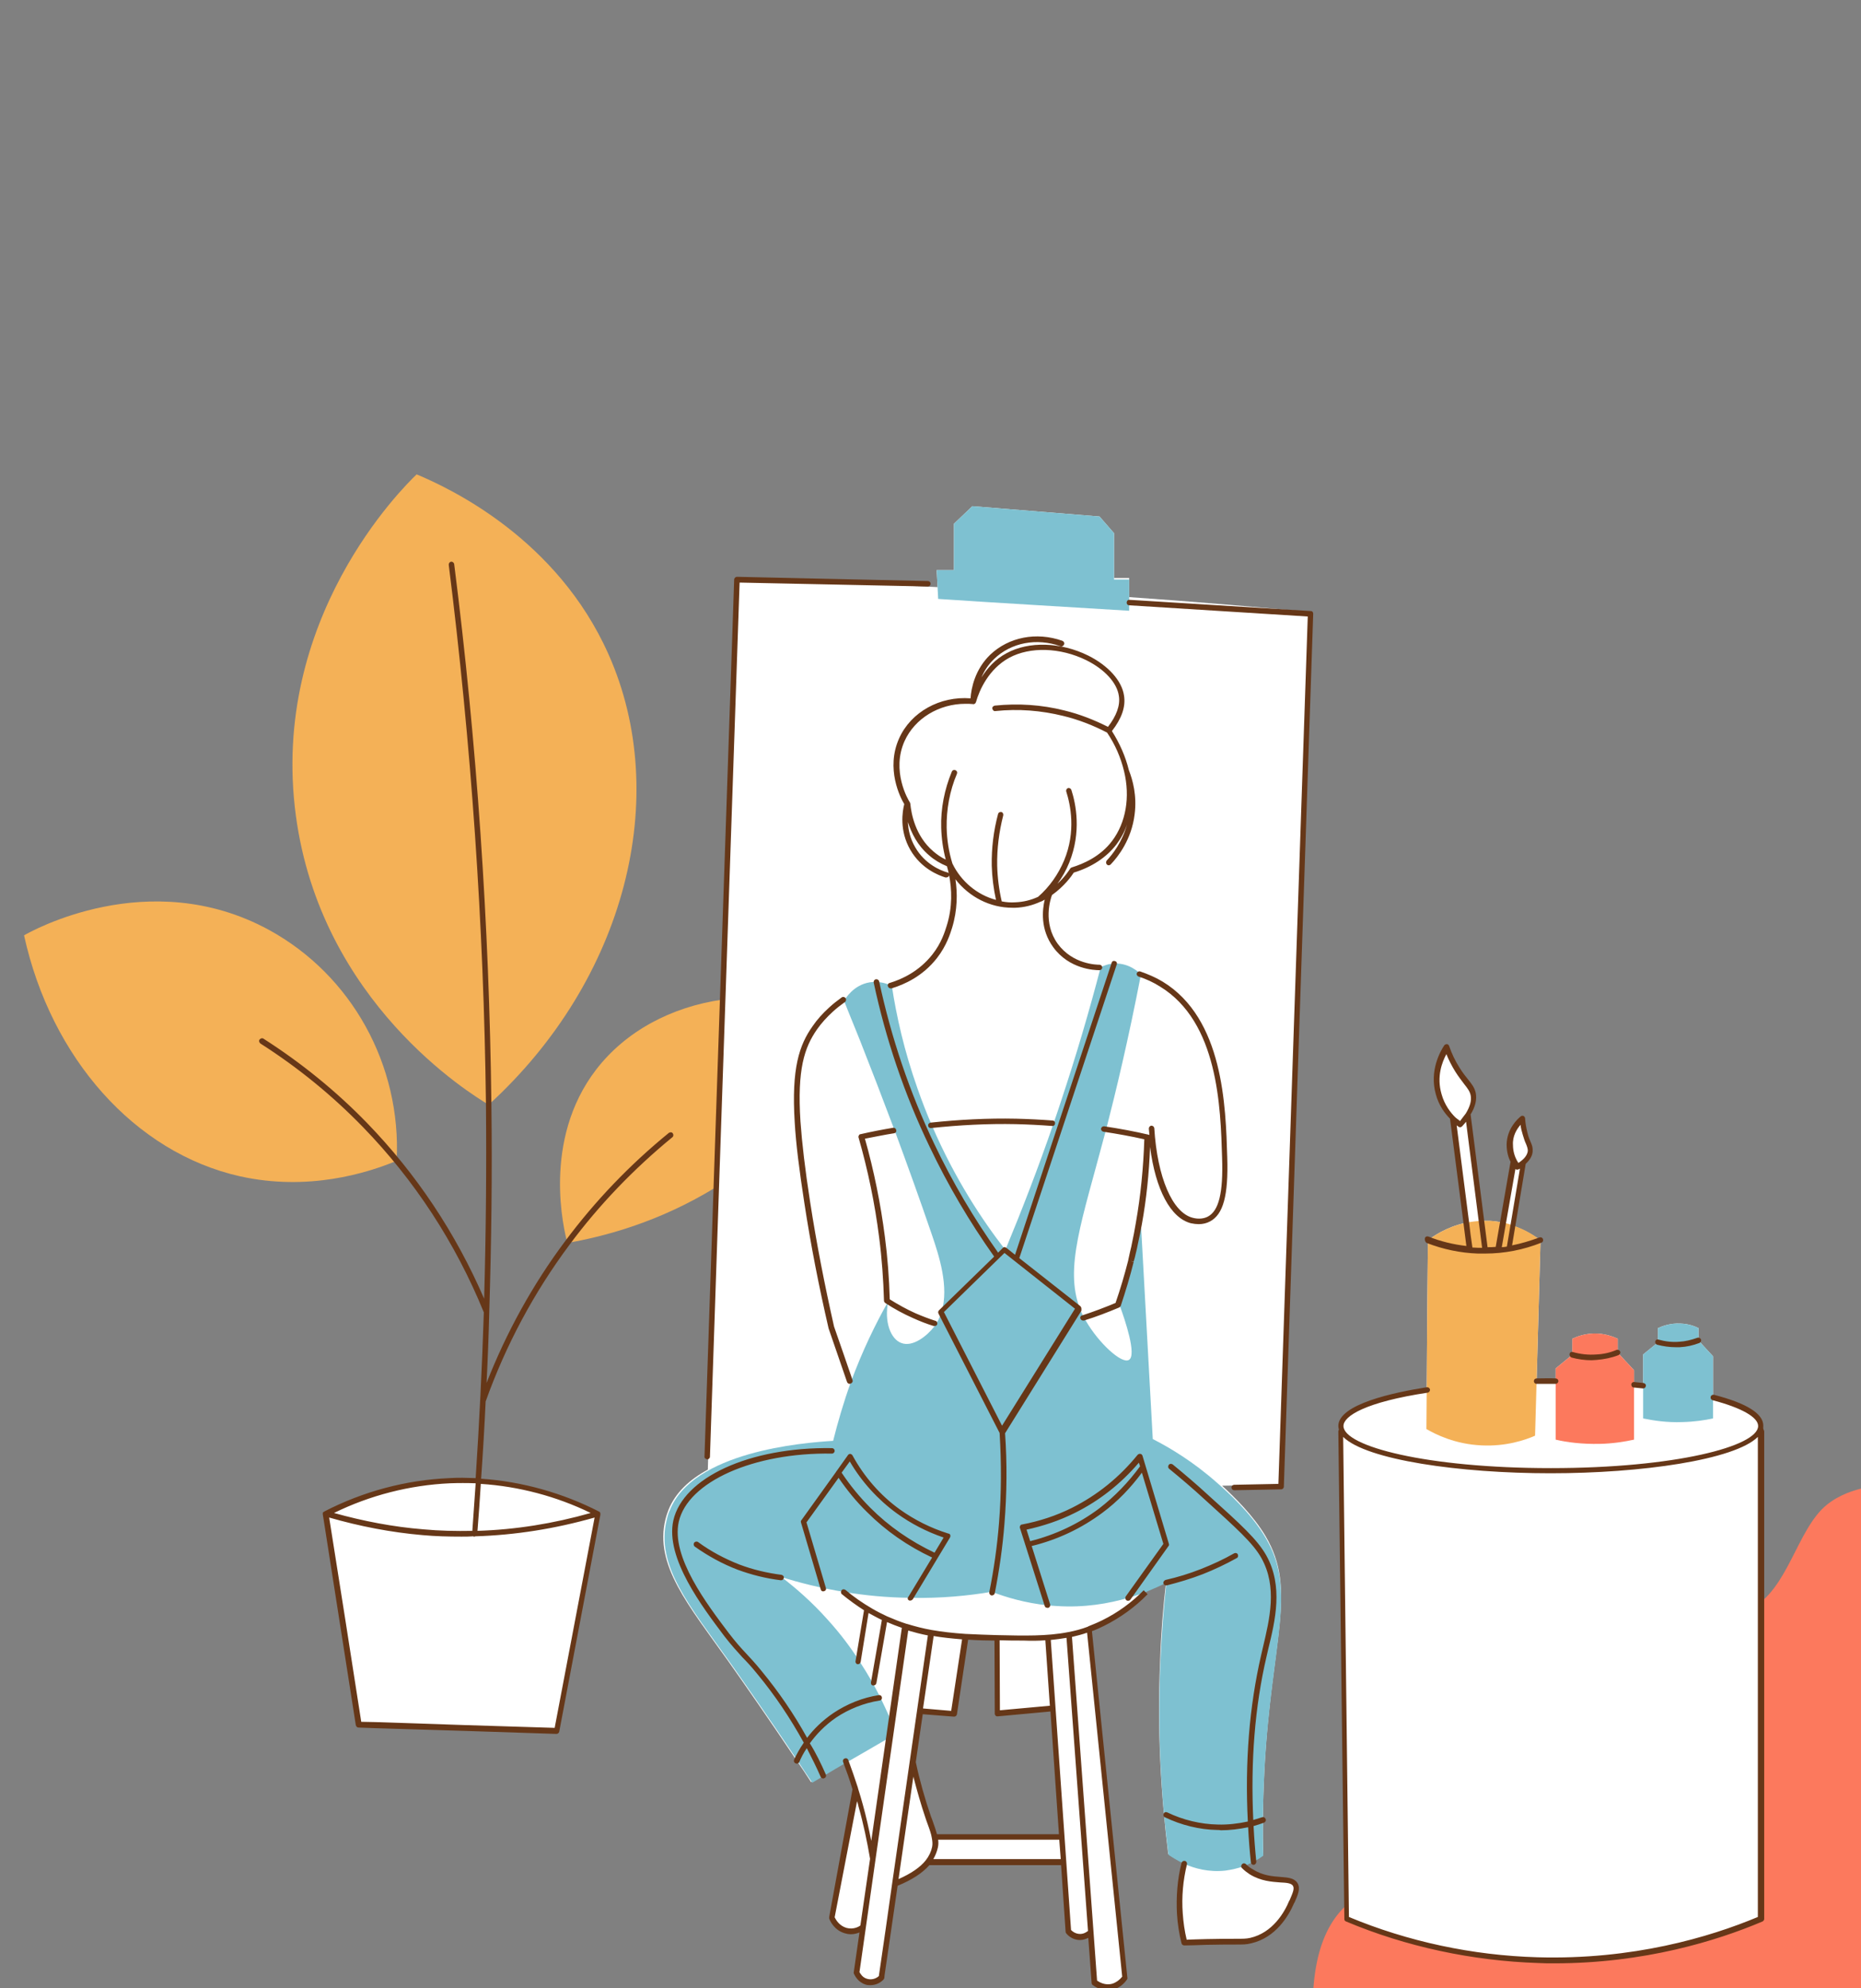 <svg xmlns="http://www.w3.org/2000/svg" xmlns:xlink="http://www.w3.org/1999/xlink" width="528" zoomAndPan="magnify" viewBox="0 0 396 423" height="564" preserveAspectRatio="xMidYMid meet" version="1.0"><rect x="0" y="0" width="396" height="423" fill="#808080" stroke="none"/><defs><clipPath id="id1"><path d="M 279.453 316 L 396 316 L 396 423 L 279.453 423 Z M 279.453 316 " clip-rule="nonzero"/></clipPath><clipPath id="id2"><path d="M 5.012 100.918 L 328 100.918 L 328 308 L 5.012 308 Z M 5.012 100.918 " clip-rule="nonzero"/></clipPath><clipPath id="id3"><path d="M 55 119 L 375.402 119 L 375.402 423 L 55 423 Z M 55 119 " clip-rule="nonzero"/></clipPath></defs><g clip-path="url(#id1)"><path fill="#fc795d" d="M 400.953 423.246 L 279.453 423.246 C 281.371 396 301.562 401.902 313.746 394.09 C 326.105 386.281 319.492 367.543 335.156 355.395 C 350.648 343.074 361.789 346.371 370.84 343.074 C 379.891 339.777 381.633 327.457 387.551 321.211 C 392.598 316.004 400.953 316.004 400.953 316.004 Z M 400.953 423.246 " fill-opacity="1" fill-rule="nonzero"/></g><path fill="#ffffff" d="M 374.629 303.305 L 374.629 408.203 C 365.809 411.879 351.188 416.648 332.57 417.035 C 311.832 417.422 295.668 412.074 286.457 408.203 C 286.004 373.258 285.617 338.25 285.168 303.305 C 285.168 300.145 292.383 297.309 303.586 295.633 C 303.652 285.059 303.719 274.422 303.848 263.844 C 304.812 263.137 307.711 261.008 312.027 260.105 C 311.059 252.691 310.094 245.34 309.191 237.926 C 308.094 236.832 306.809 235.156 306.164 232.77 C 304.746 227.613 307.516 223.484 307.906 222.902 C 308.355 224.066 309 225.742 310.16 227.613 C 311.961 230.445 313.184 231.094 313.508 232.836 C 313.703 233.863 313.57 235.281 312.348 237.152 L 315.246 259.719 C 315.824 259.719 316.406 259.719 316.984 259.719 C 318.016 259.781 318.918 259.914 319.82 260.105 C 320.594 255.785 321.301 251.469 322.074 247.211 C 321.621 246.375 321.172 245.148 321.172 243.602 C 321.238 240.312 323.621 238.316 324.008 238.055 C 324.07 238.828 324.137 239.926 324.52 241.281 C 325.035 243.277 325.68 243.922 325.617 244.953 C 325.551 245.598 325.23 246.438 324.137 247.34 L 321.879 260.75 C 324.777 261.719 326.84 263.137 327.805 263.91 C 327.551 273.906 327.227 283.898 326.969 293.891 C 327.934 293.891 328.898 293.891 329.867 293.891 C 330.254 293.891 330.641 293.891 331.027 293.891 L 331.027 291.117 L 334.57 288.219 L 334.57 284.801 C 335.535 284.348 337.469 283.574 339.977 283.703 C 341.91 283.832 343.391 284.414 344.23 284.801 L 344.23 287.766 L 347.707 291.508 L 347.707 294.598 C 348.352 294.664 348.996 294.73 349.641 294.793 L 349.641 288.152 L 352.797 285.574 L 352.797 282.543 C 353.633 282.156 355.375 281.449 357.629 281.574 C 359.367 281.641 360.652 282.156 361.426 282.543 L 361.426 285.188 L 364.52 288.539 L 364.52 297.309 C 370.832 298.922 374.629 301.047 374.629 303.305 Z M 101.797 315.039 C 113.773 315.684 122.793 319.68 127.301 322 C 124.34 337.348 121.441 352.758 118.543 368.164 C 104.5 367.715 90.461 367.262 76.418 366.875 C 74.102 351.918 71.715 337.023 69.398 322.066 C 74.422 319.488 83.633 315.555 95.742 315.039 C 97.801 314.91 99.863 314.91 101.797 315.039 Z M 198.922 390.73 C 198.668 389.637 198.215 388.41 197.508 386.477 C 196.539 383.703 195.316 379.703 194.223 374.742 C 194.734 371.133 195.25 367.52 195.77 363.91 C 198.148 364.102 200.531 364.297 202.918 364.492 L 205.43 348.113 C 207.684 348.18 209.871 348.305 212.125 348.371 C 212.125 353.723 212.191 359.141 212.191 364.492 C 216.121 364.102 220.051 363.781 223.98 363.395 C 224.496 372.484 224.945 381.641 225.461 390.73 C 216.57 390.797 207.75 390.73 198.922 390.73 Z M 152.355 254.434 C 151.777 273.84 151.199 293.246 150.617 312.652 C 146.816 314.719 143.727 317.488 142.242 321.227 C 142.18 321.422 141.859 322.195 141.598 323.227 C 139.215 332.961 146.496 341.473 155.062 353.531 C 158.477 358.367 163.434 365.457 169.488 374.484 C 170.52 375.969 171.551 377.516 172.582 379.125 C 173.418 378.609 174.258 378.16 175.09 377.641 C 176.766 376.676 178.441 375.707 180.117 374.68 C 180.824 376.547 181.531 378.48 182.176 380.609 L 176.895 407.75 C 176.961 407.945 177.668 409.945 179.859 410.523 C 181.855 411.039 183.402 409.945 183.594 409.816 L 182.176 419.488 C 182.242 419.68 182.82 420.969 184.238 421.422 C 185.398 421.746 186.621 421.422 187.461 420.52 C 188.426 413.875 189.391 407.238 190.359 400.531 C 192.547 399.629 195.574 398.145 197.379 395.953 C 197.441 395.891 197.508 395.762 197.57 395.695 C 207.039 395.762 216.508 395.891 226.039 395.953 C 226.426 400.852 226.879 405.754 227.262 410.719 C 227.395 410.848 228.293 411.941 229.777 411.879 C 231.062 411.879 231.902 411.039 232.031 410.848 L 232.805 421.484 C 232.93 421.613 234.668 422.969 236.797 422.391 C 238.344 421.938 239.117 420.777 239.309 420.453 C 236.797 395.762 234.285 371.066 231.77 346.309 C 232.738 345.922 233.77 345.535 234.801 345.02 C 238.988 342.891 242.016 340.312 243.879 338.441 C 245.617 337.797 247.039 337.09 248.133 336.508 C 247.488 341.926 247.039 347.66 246.844 353.66 C 246.199 368.68 247.102 382.348 248.582 394.406 C 249.098 394.793 250.32 395.633 251.996 396.34 C 251.352 399.047 250.773 402.66 251.031 406.977 C 251.16 409.301 251.547 411.363 251.996 413.102 C 253.027 413.039 254.637 412.977 256.633 412.977 C 263.977 412.781 264.559 413.039 266.168 412.652 C 272.094 411.234 274.539 405.172 274.926 404.27 C 275.633 402.723 276.152 401.562 275.57 400.66 C 274.477 398.855 270.289 400.598 266.168 397.953 C 265.457 397.5 264.941 397.051 264.621 396.727 C 265.395 396.469 266.168 396.082 266.746 395.762 C 267.648 395.309 268.293 394.855 268.805 394.473 C 268.742 392.535 268.68 389.957 268.742 386.863 C 268.742 383.766 268.871 380.223 269.066 376.223 C 270.547 348.758 276.086 338.312 269.32 326.836 C 266.684 322.387 262.559 318.391 260.047 316.07 C 264.234 316.008 268.422 315.941 272.609 315.875 C 274.668 253.98 276.793 192.086 278.855 130.191 C 266.23 129.031 253.348 127.934 240.273 127.031 L 240.273 122.969 L 237.055 122.969 L 237.055 113.426 L 233.961 109.879 L 206.91 107.688 L 202.98 111.43 L 202.98 121.293 L 199.309 121.293 L 199.504 124.902 C 185.012 124.195 170.777 123.68 156.867 123.293 C 155.898 153.078 154.934 182.801 153.902 212.59 C 153.387 226.578 152.871 240.508 152.355 254.434 " fill-opacity="1" fill-rule="nonzero"/><path fill="#7ec1d1" d="M 361.426 285.188 L 361.426 282.543 C 360.652 282.156 359.301 281.641 357.629 281.574 C 355.375 281.449 353.699 282.156 352.797 282.543 L 352.797 285.574 L 349.641 288.152 L 349.641 301.758 C 351.832 302.207 354.664 302.66 358.012 302.531 C 360.527 302.469 362.715 302.145 364.52 301.758 L 364.52 288.539 Z M 240.273 129.934 L 240.273 123.293 L 237.055 123.293 L 237.055 113.426 L 233.961 109.879 L 206.91 107.688 L 202.98 111.43 L 202.98 121.293 L 199.309 121.293 L 199.633 127.418 C 213.156 128.32 226.75 129.094 240.273 129.934 Z M 269.32 327.16 C 276.086 338.637 270.547 349.078 269.066 376.547 C 268.871 380.48 268.742 384.09 268.742 387.184 C 268.742 390.344 268.742 392.922 268.805 394.793 C 268.293 395.18 267.582 395.633 266.746 396.082 C 266.102 396.406 265.395 396.727 264.621 397.051 C 263.461 397.434 262.176 397.758 260.754 397.953 C 257.211 398.34 254.188 397.5 252.059 396.535 C 250.32 395.762 249.16 394.922 248.648 394.598 C 247.102 382.605 246.262 368.875 246.906 353.852 C 247.168 347.855 247.617 342.117 248.195 336.703 C 247.102 337.281 245.617 337.926 243.945 338.637 C 242.785 339.086 241.496 339.539 240.082 339.926 C 235.895 341.152 230.742 342.055 224.816 341.664 C 224.172 341.602 223.594 341.602 223.012 341.535 C 218.117 341.02 214.059 339.797 211.031 338.637 C 206.137 339.473 200.277 340.055 193.77 339.926 C 188.684 339.863 184.047 339.41 179.793 338.699 C 174.641 337.863 170.133 336.703 166.332 335.539 C 169.359 337.863 172.707 340.762 175.996 344.438 C 178.766 347.469 181.082 350.562 182.953 353.531 C 184.691 356.172 186.105 358.688 187.266 361.008 C 187.973 362.43 188.617 363.848 189.199 365.137 C 189.133 366.684 189.004 368.293 188.938 369.844 C 186.105 371.516 183.273 373.129 180.375 374.805 C 178.699 375.773 177.023 376.742 175.352 377.77 C 174.512 378.285 173.676 378.738 172.836 379.254 C 171.742 377.641 170.715 376.098 169.746 374.613 C 163.691 365.586 158.734 358.492 155.32 353.66 C 146.75 341.602 139.477 333.094 141.859 323.355 C 142.113 322.262 142.375 321.551 142.504 321.355 C 147.395 308.848 170.777 306.914 177.281 306.527 C 178.25 302.66 179.473 298.406 181.082 293.953 C 183.531 287.316 186.301 281.641 189.004 276.867 C 188.105 281.191 189.52 284.863 191.773 285.703 C 194.223 286.672 197.312 284.156 198.793 282.219 C 199.504 281.254 200.02 280.223 200.34 279.125 C 202.016 273.777 199.762 267.008 198.344 262.816 C 195.703 255.078 192.996 247.598 190.422 240.633 C 187.781 233.609 185.27 227.094 183.078 221.551 C 182.371 219.746 181.664 218.07 181.02 216.457 C 180.504 215.234 180.055 214.008 179.602 212.91 C 179.859 212.527 181.531 209.559 185.074 208.98 C 185.59 208.914 186.172 208.848 186.621 208.914 C 188.105 208.98 189.262 209.492 189.777 209.754 C 190.742 216.133 192.418 223.613 195.25 231.609 C 196.219 234.383 197.25 237.027 198.344 239.539 C 203.176 250.758 208.973 259.527 213.93 265.906 C 217.41 257.527 220.887 248.566 224.172 239.023 C 224.688 237.605 225.141 236.121 225.652 234.637 C 229.004 224.582 231.836 214.91 234.219 205.754 C 234.863 205.434 235.957 204.98 237.312 204.98 C 240.34 204.918 242.336 206.852 242.785 207.301 C 240.082 221.293 237.375 232.512 235.379 240.25 C 235.25 240.762 235.121 241.215 234.992 241.668 C 230.227 259.719 226.488 269.715 229.777 278.352 C 230.098 279.258 230.547 280.156 231.062 280.996 C 233.77 285.703 238.664 290.219 240.211 289.312 C 241.949 288.344 239.371 280.738 238.277 277.773 C 239.309 274.871 240.211 271.711 241.047 268.426 L 241.047 268.359 C 241.176 267.777 241.305 267.199 241.496 266.617 C 241.625 266.039 241.754 265.457 241.887 264.879 C 242.207 263.395 242.531 261.91 242.785 260.492 C 243.625 275.711 244.461 290.926 245.297 306.141 C 248.969 308.012 253.93 310.977 259.016 315.488 C 261.016 317.23 266.23 321.871 269.32 327.16 " fill-opacity="1" fill-rule="nonzero"/><g clip-path="url(#id2)"><path fill="#f4b157" d="M 327.805 263.844 C 327.551 273.84 327.227 283.832 326.969 293.824 C 326.84 297.695 326.773 301.562 326.645 305.43 C 324.586 306.336 320.465 307.754 315.246 307.492 C 309.645 307.238 305.52 305.176 303.523 304.012 C 303.523 301.242 303.586 298.469 303.586 295.633 C 303.652 285.059 303.719 274.422 303.848 263.844 C 304.812 263.137 307.711 261.008 312.027 260.105 C 313.059 259.914 314.086 259.781 315.246 259.719 C 315.824 259.719 316.406 259.719 316.984 259.719 C 318.016 259.781 318.918 259.914 319.82 260.105 C 320.527 260.234 321.238 260.426 321.879 260.688 C 324.844 261.652 326.84 263.137 327.805 263.844 Z M 153.773 212.652 C 142.824 214.199 133.098 219.422 126.852 227.547 C 115.258 242.633 120.023 261.781 120.73 264.426 C 128.461 263.07 140.055 260.105 152.355 252.562 L 152.422 252.5 Z M 57.223 197.824 C 31.652 183.898 6.34 198.277 5.117 198.984 C 10.848 225.098 28.691 245.215 51.043 250.242 C 65.535 253.465 78.027 249.598 84.406 246.953 C 85.434 226.578 74.809 207.43 57.223 197.824 Z M 129.492 139.215 C 118.605 114.715 96.062 104.016 88.656 100.918 C 85.758 103.691 57.355 131.672 62.957 173.52 C 68.305 213.297 100.121 232.703 103.984 235.027 C 133.164 208.398 142.953 169.457 129.492 139.215 " fill-opacity="1" fill-rule="nonzero"/></g><path fill="#fc795d" d="M 347.707 291.508 L 347.707 306.27 M 347.707 306.27 C 345.648 306.719 343.199 307.109 340.367 307.172 C 336.629 307.238 333.473 306.848 331.027 306.27 L 331.027 291.117 L 334.57 288.219 L 334.57 284.801 C 335.535 284.348 337.469 283.574 339.977 283.703 C 341.91 283.832 343.391 284.414 344.23 284.801 L 344.23 287.766 L 347.707 291.508 " fill-opacity="1" fill-rule="nonzero"/><g clip-path="url(#id3)"><path fill="#663718" d="M 125.691 321.871 C 117.77 324.129 109.715 325.418 101.602 325.676 C 101.859 322.324 102.117 319.035 102.309 315.684 C 110.359 316.199 118.41 318.324 125.691 321.871 Z M 118.027 367.586 C 105.34 367.199 92.586 366.809 79.898 366.359 L 76.867 366.297 C 74.613 351.789 72.359 337.348 70.043 322.84 C 76.547 324.711 83.18 326 89.879 326.578 C 92.648 326.836 95.418 326.902 98.188 326.902 C 99.027 326.902 99.863 326.902 100.699 326.836 C 100.766 326.836 100.766 326.902 100.832 326.902 C 100.832 326.902 100.832 326.902 100.895 326.902 C 100.957 326.902 101.02 326.902 101.152 326.836 C 109.652 326.578 118.156 325.223 126.527 322.84 C 123.695 337.734 120.859 352.625 118.027 367.586 Z M 95.742 315.555 C 97.609 315.488 99.41 315.488 101.215 315.555 C 100.957 318.906 100.766 322.324 100.508 325.676 C 97.027 325.742 93.551 325.676 90.137 325.355 C 83.695 324.84 77.32 323.613 71.07 321.871 C 78.672 318.133 87.172 315.941 95.742 315.555 Z M 121.184 264.812 C 127.496 256.301 134.902 248.633 143.082 241.926 C 143.34 241.73 143.34 241.344 143.145 241.086 C 142.953 240.828 142.566 240.828 142.309 241.023 C 134 247.793 126.594 255.527 120.215 264.105 C 113.324 273.324 107.723 283.512 103.535 294.215 C 103.793 289.184 103.984 284.156 104.113 279.125 C 104.113 279.062 104.113 279.062 104.113 278.996 C 104.562 264.297 104.758 249.598 104.562 234.961 C 104.113 196.664 101.473 158.043 96.645 120.004 C 96.578 119.684 96.32 119.488 96 119.488 C 95.676 119.551 95.484 119.812 95.484 120.133 C 100.25 158.109 102.953 196.73 103.406 234.961 C 103.535 248.695 103.406 262.492 103.02 276.289 C 96.965 262.301 88.594 249.727 78.094 238.895 C 71.523 232.125 64.051 226.066 56.066 220.969 C 55.809 220.777 55.422 220.906 55.227 221.164 C 55.035 221.422 55.164 221.809 55.422 222.004 C 63.406 227.094 70.75 233.09 77.254 239.797 C 88.203 251.078 96.898 264.363 102.953 279.191 C 102.57 290.988 101.988 302.723 101.215 314.457 C 99.41 314.395 97.543 314.328 95.613 314.457 C 86.402 314.844 77.254 317.297 69.012 321.551 C 69.012 321.551 68.949 321.551 68.949 321.617 C 68.883 321.617 68.883 321.68 68.816 321.68 L 68.688 321.809 C 68.688 321.809 68.688 321.809 68.688 321.871 C 68.688 321.871 68.688 321.871 68.688 321.938 C 68.688 322 68.688 322 68.688 322.066 C 68.688 322.133 68.688 322.133 68.688 322.195 L 68.816 322.969 C 71.137 337.668 73.391 352.305 75.711 367.004 C 75.773 367.262 75.969 367.52 76.289 367.52 L 79.766 367.648 C 92.648 368.035 105.531 368.422 118.41 368.875 C 118.672 368.875 118.926 368.68 118.992 368.422 C 121.891 353.012 124.852 337.668 127.75 322.262 C 127.75 322.262 127.75 322.262 127.75 322.195 C 127.75 322.195 127.75 322.195 127.75 322.133 C 127.75 322.066 127.75 322 127.75 321.938 C 127.75 321.871 127.688 321.809 127.688 321.809 C 127.688 321.809 127.688 321.809 127.688 321.742 C 127.621 321.68 127.621 321.68 127.559 321.617 C 119.766 317.617 111.07 315.168 102.375 314.586 C 102.762 309.105 103.086 303.625 103.34 298.145 C 107.656 286.09 113.645 274.934 121.184 264.812 Z M 352.215 285.383 C 352.281 285.059 352.602 284.863 352.926 284.992 C 354.34 285.383 355.824 285.574 357.305 285.445 C 358.594 285.383 359.883 285.059 361.172 284.605 C 361.492 284.477 361.812 284.672 361.941 284.93 C 362.07 285.25 361.879 285.574 361.621 285.703 C 360.266 286.219 358.852 286.539 357.434 286.605 C 357.113 286.605 356.789 286.605 356.531 286.605 C 355.246 286.605 353.891 286.41 352.668 286.09 C 352.348 286.027 352.152 285.703 352.215 285.383 Z M 333.988 288.023 C 334.055 287.699 334.375 287.508 334.695 287.637 C 336.309 288.09 337.984 288.281 339.656 288.152 C 341.137 288.09 342.621 287.766 343.973 287.184 C 344.297 287.055 344.617 287.25 344.746 287.508 C 344.875 287.828 344.68 288.152 344.422 288.281 C 342.941 288.863 341.332 289.184 339.723 289.312 C 339.398 289.312 339.012 289.379 338.691 289.379 C 337.211 289.379 335.793 289.184 334.375 288.797 C 334.117 288.668 333.926 288.344 333.988 288.023 Z M 312.605 260.043 L 309.965 239.41 C 310.16 239.539 310.285 239.668 310.414 239.734 C 310.48 239.797 310.543 239.797 310.609 239.797 C 310.672 239.797 310.738 239.797 310.738 239.797 L 310.805 239.797 C 310.867 239.797 310.867 239.797 310.93 239.734 C 310.992 239.734 310.992 239.668 311.059 239.668 C 311.059 239.668 311.125 239.668 311.125 239.605 C 311.445 239.281 311.703 238.961 311.961 238.637 L 315.375 265.457 C 315.117 265.457 314.797 265.457 314.535 265.457 C 314.152 265.457 313.703 265.395 313.312 265.395 C 313.059 263.652 312.797 261.848 312.605 260.043 Z M 307.773 224.258 C 308.289 225.547 308.934 226.773 309.645 227.934 C 310.414 229.156 311.059 229.934 311.574 230.641 C 312.281 231.547 312.734 232.125 312.926 232.965 C 313.184 234.125 312.797 235.414 311.898 236.895 C 311.637 237.281 311.316 237.605 311.059 237.992 L 310.672 238.508 C 310.48 238.316 310.223 238.121 310.027 237.992 L 309.645 237.672 C 308.676 236.703 307.391 235.09 306.746 232.77 C 305.648 229.027 306.871 225.934 307.773 224.258 Z M 322.461 248.695 C 322.461 248.758 322.461 248.758 322.461 248.695 C 322.586 248.758 322.586 248.758 322.652 248.824 L 322.781 248.824 C 322.781 248.824 322.781 248.824 322.848 248.824 C 322.848 248.824 322.848 248.824 322.91 248.824 C 322.977 248.824 323.039 248.824 323.102 248.758 L 323.168 248.758 C 323.23 248.695 323.363 248.633 323.426 248.633 L 320.656 265.137 C 320.656 265.137 320.656 265.137 320.656 265.199 C 320.27 265.262 319.949 265.328 319.562 265.328 Z M 323.555 239.281 C 323.621 239.988 323.812 240.699 324.008 241.344 C 324.262 242.184 324.457 242.828 324.715 243.344 C 324.973 243.988 325.102 244.375 325.102 244.824 C 325.035 245.469 324.652 246.18 323.875 246.824 L 323.555 247.082 C 323.426 247.211 323.23 247.277 323.102 247.406 L 322.781 246.887 C 322.395 246.18 321.945 245.02 321.945 243.602 C 321.816 241.668 322.781 240.184 323.555 239.281 Z M 303.586 264.426 C 307.066 265.781 310.738 266.555 314.473 266.684 C 314.926 266.684 315.375 266.684 315.824 266.684 C 315.891 266.684 315.957 266.684 316.02 266.684 C 320.078 266.684 324.137 265.906 328 264.363 C 328.32 264.234 328.449 263.91 328.32 263.59 C 328.191 263.266 327.871 263.137 327.551 263.266 C 325.617 263.973 323.684 264.555 321.754 264.941 L 324.652 247.598 C 325.551 246.758 326.066 245.922 326.129 244.953 C 326.195 244.18 326 243.602 325.68 242.891 C 325.484 242.441 325.23 241.859 325.035 241.023 C 324.777 239.988 324.586 238.961 324.52 237.926 C 324.52 237.734 324.391 237.539 324.199 237.41 C 324.008 237.348 323.746 237.348 323.621 237.477 C 322.91 238.055 320.656 240.117 320.594 243.473 C 320.594 245.02 320.977 246.309 321.43 247.148 L 318.273 265.262 C 317.695 265.328 317.113 265.328 316.535 265.328 L 312.926 237.09 C 313.957 235.414 314.281 233.93 314.023 232.512 C 313.766 231.414 313.25 230.707 312.414 229.676 C 311.898 229.027 311.254 228.258 310.543 227.094 C 309.645 225.676 308.934 224.195 308.355 222.52 C 308.289 222.324 308.094 222.133 307.906 222.133 C 307.711 222.133 307.453 222.195 307.324 222.387 C 306.551 223.551 304.102 227.738 305.52 232.77 C 306.164 235.219 307.516 236.961 308.547 237.992 L 311.383 259.977 C 311.574 261.652 311.832 263.395 312.027 265.07 C 309.254 264.75 306.551 264.105 303.973 263.07 C 303.652 262.945 303.332 263.07 303.203 263.395 C 303.137 263.91 303.332 264.297 303.586 264.426 Z M 327.16 416.391 C 313.379 416.004 299.531 413.039 287.035 407.816 L 285.812 305.691 C 290.77 310.59 310.609 313.426 329.934 313.426 C 349.254 313.426 369.094 310.59 374.051 305.691 L 374.051 407.816 C 363.746 412.137 347.387 416.973 327.16 416.391 Z M 375.211 303.305 C 375.211 300.723 371.668 298.531 364.711 296.727 C 364.391 296.664 364.07 296.855 364.004 297.18 C 363.941 297.5 364.133 297.824 364.453 297.887 C 370.57 299.5 374.113 301.5 374.113 303.367 C 374.113 307.688 356.402 312.328 329.996 312.328 C 303.586 312.328 285.875 307.688 285.875 303.367 C 285.875 301.242 290.578 298.277 303.781 296.277 C 304.102 296.211 304.297 295.953 304.297 295.633 C 304.23 295.309 303.973 295.117 303.652 295.117 C 296.633 296.211 284.781 298.727 284.781 303.367 C 284.781 303.625 284.844 303.887 284.91 304.141 C 284.844 304.27 284.781 304.402 284.781 304.531 L 286.066 408.266 C 286.066 408.527 286.195 408.719 286.457 408.785 C 299.145 414.137 313.312 417.164 327.355 417.617 C 328.516 417.684 329.609 417.684 330.703 417.684 C 349.832 417.684 365.293 412.91 375.02 408.785 C 375.211 408.719 375.402 408.461 375.402 408.266 L 375.402 304.531 C 375.402 304.402 375.34 304.27 375.273 304.141 C 375.145 303.887 375.211 303.625 375.211 303.305 Z M 326.969 293.246 C 328.32 293.246 329.738 293.18 331.027 293.246 C 331.348 293.246 331.605 293.504 331.605 293.824 C 331.605 294.148 331.281 294.406 331.027 294.406 C 329.672 294.406 328.32 294.406 326.969 294.406 C 326.645 294.406 326.391 294.148 326.391 293.824 C 326.391 293.504 326.645 293.246 326.969 293.246 Z M 347.129 294.535 C 347.129 294.215 347.449 293.953 347.773 294.02 C 348.418 294.086 349.062 294.148 349.703 294.215 C 350.027 294.277 350.285 294.535 350.219 294.859 C 350.156 295.18 349.961 295.375 349.641 295.375 L 349.578 295.375 C 348.934 295.309 348.289 295.242 347.645 295.18 C 347.32 295.18 347.129 294.859 347.129 294.535 Z M 279.434 130.578 L 273.188 316.262 C 273.188 316.586 272.93 316.844 272.609 316.844 L 262.625 317.035 C 262.301 317.035 262.043 316.781 262.043 316.457 C 262.043 316.137 262.301 315.875 262.625 315.875 L 272.027 315.684 L 278.277 131.156 L 240.273 128.773 C 239.953 128.773 239.695 128.449 239.758 128.129 C 239.758 127.805 240.082 127.547 240.402 127.609 L 278.984 130 C 279.242 130 279.434 130.254 279.434 130.578 Z M 149.91 309.816 L 151.84 252.5 L 156.223 123.293 C 156.223 122.969 156.543 122.711 156.801 122.711 L 197.441 123.613 C 197.766 123.613 198.023 123.875 198.023 124.195 C 198.023 124.52 197.699 124.773 197.441 124.773 L 157.379 123.938 L 153 252.562 L 151.07 309.883 C 151.07 310.203 150.809 310.461 150.488 310.461 C 150.102 310.395 149.844 310.137 149.91 309.816 Z M 276.086 400.598 C 276.793 401.758 276.152 403.176 275.441 404.785 L 275.379 404.852 C 274.219 407.559 271.512 412.203 266.23 413.426 C 265.199 413.684 264.559 413.684 262.688 413.684 C 261.465 413.684 259.598 413.684 256.633 413.746 C 254.703 413.812 253.09 413.875 251.996 413.875 C 251.738 413.875 251.48 413.684 251.414 413.426 C 250.902 411.363 250.582 409.301 250.449 407.172 C 250.258 403.559 250.516 399.887 251.414 396.34 C 251.48 396.016 251.805 395.824 252.125 395.891 C 252.449 395.953 252.641 396.277 252.574 396.598 C 251.738 400.016 251.414 403.559 251.676 407.043 C 251.805 408.914 252.059 410.785 252.512 412.652 C 253.543 412.586 254.957 412.586 256.633 412.523 C 259.598 412.457 261.465 412.457 262.754 412.457 C 264.621 412.457 265.137 412.457 266.039 412.266 C 270.805 411.168 273.316 406.852 274.348 404.336 L 274.41 404.27 C 275.055 402.723 275.508 401.82 275.117 401.176 C 274.734 400.598 273.703 400.531 272.414 400.469 C 270.676 400.336 268.293 400.207 265.906 398.727 C 265.328 398.34 264.812 397.953 264.297 397.434 C 264.043 397.242 264.043 396.855 264.297 396.598 C 264.492 396.34 264.879 396.34 265.137 396.598 C 265.586 397.051 266.102 397.434 266.617 397.695 C 268.742 399.047 270.871 399.18 272.609 399.309 C 274.023 399.434 275.379 399.5 276.086 400.598 Z M 236.734 422 C 235.184 422.453 233.898 421.68 233.445 421.355 L 228.102 348.242 C 229.195 347.984 230.227 347.727 231.32 347.34 C 233.836 371.711 236.281 396.145 238.793 420.52 C 238.211 421.227 237.504 421.746 236.734 422 Z M 229.84 411.43 C 228.871 411.43 228.23 410.91 227.906 410.59 L 223.594 348.887 C 224.75 348.758 225.848 348.629 226.941 348.434 L 231.516 410.785 C 231.191 411.039 230.613 411.43 229.84 411.43 Z M 198.602 395.5 C 199.055 394.727 199.375 393.891 199.566 393.055 C 199.699 392.473 199.699 391.957 199.633 391.375 L 225.395 391.375 L 225.719 395.5 Z M 191.195 399.758 C 192.227 392.473 193.32 385.184 194.352 377.965 C 195.125 380.93 195.961 383.895 196.926 386.734 C 197.055 387.184 197.25 387.637 197.379 388.023 C 197.828 389.246 198.148 390.152 198.277 390.988 C 198.41 391.699 198.473 392.277 198.344 392.922 C 198.148 393.891 197.699 394.855 196.992 395.762 C 195.832 397.242 193.836 398.598 191.195 399.758 Z M 187.074 419.938 L 187.008 420.391 C 186.301 421.035 185.332 421.227 184.496 420.969 C 183.531 420.711 183.078 419.871 182.887 419.551 L 184.238 410.074 L 186.301 395.566 L 193.258 346.887 C 194.609 347.277 196.023 347.66 197.441 347.922 L 195.125 363.973 L 193.578 374.742 C 192.355 383.383 191.066 392.02 189.844 400.66 C 188.938 407.043 188.039 413.492 187.074 419.938 Z M 180.117 410.141 C 178.57 409.684 177.863 408.395 177.605 407.883 L 182.371 383.188 C 182.5 383.574 182.629 383.961 182.691 384.348 C 183.723 387.957 184.496 391.699 185.141 395.438 L 183.078 409.621 C 182.691 409.945 181.531 410.523 180.117 410.141 Z M 198.668 348.051 C 200.531 348.371 202.465 348.566 204.719 348.758 L 202.402 363.973 L 196.41 363.457 Z M 199.375 390.215 C 199.184 389.508 198.922 388.668 198.539 387.637 C 198.41 387.25 198.277 386.863 198.086 386.41 C 196.801 382.672 195.703 378.805 194.867 374.871 L 196.348 364.684 L 202.98 365.199 L 203.047 365.199 C 203.305 365.199 203.562 365.008 203.625 364.684 L 206.008 348.824 C 207.941 348.953 209.871 349.016 211.613 349.016 L 211.676 364.555 C 211.676 364.746 211.742 364.875 211.871 365.008 C 212 365.137 212.125 365.137 212.258 365.137 L 212.32 365.137 L 223.527 364.102 L 225.332 390.215 Z M 222.434 348.953 L 223.398 362.879 L 212.77 363.848 L 212.707 348.953 C 214.445 349.016 216.121 349.016 217.73 349.016 C 219.406 349.078 220.953 349.078 222.434 348.953 Z M 234.543 344.699 C 233.512 345.211 232.547 345.598 231.578 345.988 C 231.578 345.988 231.516 345.988 231.516 346.051 C 230.16 346.566 228.746 346.953 227.328 347.211 C 222.82 348.113 217.859 347.984 212.125 347.855 C 210.133 347.789 207.75 347.727 205.43 347.598 C 202.66 347.406 200.406 347.145 198.215 346.762 C 196.41 346.438 194.672 345.988 192.996 345.469 C 192.996 345.469 192.996 345.469 192.934 345.469 C 191.516 345.02 190.098 344.438 188.75 343.859 C 187.652 343.344 186.621 342.828 185.527 342.18 C 183.531 341.02 181.664 339.73 179.922 338.25 C 179.664 338.055 179.277 338.055 179.086 338.312 C 178.895 338.574 178.895 338.957 179.148 339.152 C 180.633 340.375 182.242 341.535 183.852 342.57 L 182.047 353.402 C 181.984 353.723 182.242 354.047 182.5 354.047 L 182.562 354.047 C 182.82 354.047 183.078 353.852 183.141 353.531 L 184.816 343.148 C 185.785 343.664 186.684 344.18 187.652 344.633 L 185.332 357.914 C 185.27 358.238 185.461 358.559 185.785 358.559 C 185.852 358.559 185.852 358.559 185.914 358.559 C 186.172 358.559 186.43 358.367 186.492 358.043 L 188.75 345.082 C 189.777 345.535 190.809 345.922 191.902 346.309 L 185.398 391.633 C 184.883 389.055 184.301 386.41 183.594 383.895 C 183.273 382.738 182.953 381.641 182.562 380.414 L 182.562 380.352 C 181.918 378.352 181.211 376.352 180.504 374.418 C 180.375 374.098 180.055 373.969 179.73 374.098 C 179.41 374.227 179.277 374.547 179.41 374.871 C 180.117 376.742 180.824 378.676 181.402 380.672 L 176.445 407.816 C 176.445 407.945 176.445 408.012 176.445 408.141 C 176.641 408.719 177.539 410.652 179.793 411.297 C 180.246 411.43 180.633 411.492 181.02 411.492 C 181.793 411.492 182.438 411.297 182.887 411.105 L 181.664 419.617 C 181.664 419.746 181.664 419.809 181.727 419.938 C 181.918 420.324 182.562 421.68 184.176 422.195 C 184.496 422.324 184.883 422.324 185.207 422.324 C 186.234 422.324 187.199 421.938 187.973 421.164 C 188.039 421.098 188.105 420.969 188.168 420.84 L 188.23 420.195 C 189.133 413.875 190.098 407.559 191.004 401.176 C 194.027 399.953 196.285 398.469 197.766 396.789 L 225.785 396.789 L 226.75 410.977 C 226.75 411.105 226.812 411.234 226.879 411.297 C 227.07 411.559 228.102 412.719 229.777 412.719 L 229.84 412.719 C 230.547 412.719 231.129 412.457 231.578 412.266 L 232.285 421.871 C 232.285 422 232.352 422.195 232.48 422.258 C 232.547 422.324 233.898 423.418 235.766 423.418 C 236.152 423.418 236.602 423.355 236.988 423.227 C 238.148 422.902 239.117 422.129 239.824 421.098 C 239.887 420.969 239.953 420.84 239.887 420.711 C 237.375 396.145 234.863 371.582 232.352 347.016 C 233.254 346.695 234.09 346.309 234.992 345.855 C 238.344 344.18 241.496 341.926 244.203 339.152 L 243.363 338.312 C 240.855 340.891 237.828 343.086 234.543 344.699 Z M 233.898 320.906 C 229.516 324.195 224.559 326.516 219.211 327.867 L 218.438 325.418 C 221.98 324.645 225.461 323.484 228.68 321.871 C 233.898 319.293 238.473 315.684 242.336 311.172 L 242.594 311.945 C 240.145 315.297 237.246 318.324 233.898 320.906 Z M 243.109 309.688 C 243.043 309.492 242.852 309.301 242.656 309.301 C 242.465 309.238 242.207 309.363 242.078 309.492 C 238.211 314.262 233.512 318.07 228.102 320.777 C 224.75 322.453 221.211 323.613 217.473 324.324 C 217.277 324.324 217.152 324.449 217.09 324.578 C 217.023 324.711 216.957 324.902 217.023 325.031 L 222.305 341.664 C 222.367 341.926 222.625 342.055 222.887 342.055 C 222.949 342.055 223.012 342.055 223.074 342.055 C 223.398 341.926 223.527 341.602 223.465 341.344 L 219.535 328.902 C 225.074 327.547 230.098 325.16 234.605 321.809 C 237.828 319.422 240.598 316.52 242.98 313.297 L 247.551 328.449 L 239.566 339.602 C 239.371 339.863 239.438 340.246 239.695 340.441 C 239.953 340.637 240.34 340.57 240.531 340.312 L 248.648 328.902 C 248.777 328.77 248.777 328.578 248.711 328.387 Z M 185.207 320.777 C 182.953 318.52 180.887 316.008 179.086 313.297 L 180.824 310.91 C 183.336 315.23 186.816 319.035 190.809 321.938 C 193.836 324.129 197.184 325.867 200.793 327.094 L 198.859 330.32 C 193.707 327.867 189.133 324.711 185.207 320.777 Z M 193.387 340.441 C 193.449 340.508 193.578 340.508 193.707 340.508 C 193.902 340.508 194.094 340.375 194.223 340.246 L 202.145 327.094 C 202.207 326.969 202.273 326.773 202.207 326.578 C 202.145 326.387 202.016 326.258 201.82 326.258 C 198.086 325.098 194.609 323.355 191.453 321.098 C 187.328 318.133 183.852 314.137 181.402 309.621 C 181.277 309.43 181.148 309.363 180.953 309.301 C 180.762 309.301 180.566 309.363 180.438 309.559 L 178.055 312.91 C 177.988 312.973 177.926 313.039 177.926 313.105 L 170.52 323.422 C 170.391 323.551 170.391 323.742 170.453 323.934 L 174.641 338.117 C 174.707 338.441 175.027 338.637 175.352 338.508 C 175.672 338.441 175.867 338.117 175.734 337.797 L 171.613 323.871 L 178.441 314.395 C 180.246 317.035 182.242 319.488 184.496 321.68 C 188.488 325.676 193.125 328.902 198.344 331.348 L 193.32 339.668 C 193.062 339.926 193.125 340.312 193.387 340.441 Z M 259.082 389.312 C 255.219 389.246 251.352 388.281 247.875 386.605 C 247.551 386.477 247.488 386.09 247.617 385.828 C 247.746 385.508 248.133 385.445 248.391 385.574 C 251.738 387.184 255.473 388.086 259.145 388.152 C 261.27 388.219 263.461 387.957 265.523 387.508 C 264.879 374.871 265.844 363.008 268.355 352.113 C 268.484 351.531 268.613 351.016 268.742 350.434 C 270.16 344.438 271.836 337.605 268.422 331.48 C 266.617 328.258 263.141 325.16 256.246 318.906 C 253.801 316.652 251.289 314.523 248.777 312.461 C 248.516 312.266 248.516 311.879 248.711 311.621 C 248.906 311.363 249.293 311.363 249.551 311.555 C 252.059 313.617 254.574 315.746 257.023 318.004 C 264.043 324.324 267.52 327.48 269.449 330.898 C 273.125 337.473 271.32 344.824 269.902 350.691 C 269.773 351.273 269.645 351.852 269.516 352.367 C 267.004 363.074 266.102 374.805 266.684 387.184 C 267.328 386.992 267.973 386.797 268.551 386.605 C 268.871 386.477 269.195 386.668 269.32 386.992 C 269.449 387.312 269.258 387.637 268.938 387.766 C 268.227 388.023 267.457 388.281 266.746 388.473 C 266.875 390.988 267.066 393.504 267.328 396.082 C 267.328 396.406 267.066 396.727 266.746 396.727 C 266.422 396.727 266.168 396.469 266.168 396.145 C 265.906 393.699 265.715 391.184 265.586 388.73 C 263.652 389.121 261.723 389.375 259.789 389.375 C 259.531 389.312 259.34 389.312 259.082 389.312 Z M 175.734 377.516 C 175.867 377.836 175.734 378.16 175.414 378.285 C 175.352 378.352 175.285 378.352 175.156 378.352 C 174.965 378.352 174.707 378.223 174.641 378.031 C 173.742 375.969 172.707 373.902 171.68 371.906 C 170.969 372.934 170.453 373.969 170.07 374.871 C 169.938 375.062 169.746 375.191 169.555 375.191 C 169.488 375.191 169.359 375.191 169.293 375.129 C 168.973 375 168.844 374.68 168.973 374.355 C 169.488 373.258 170.133 372.035 171.035 370.742 C 168.199 365.586 164.918 360.684 161.242 356.238 C 159.891 354.559 158.859 353.465 157.961 352.562 C 156.801 351.273 155.77 350.18 154.16 348.113 C 149.457 341.859 141.535 331.48 143.273 323.484 C 145.336 314.328 159.504 307.816 177.023 308.074 C 177.348 308.074 177.605 308.332 177.605 308.656 C 177.605 308.977 177.348 309.238 177.023 309.238 C 160.344 308.977 146.367 315.23 144.434 323.742 C 142.758 331.223 150.488 341.344 155.062 347.406 C 156.605 349.402 157.574 350.5 158.797 351.789 C 159.699 352.758 160.73 353.852 162.082 355.527 C 165.688 359.91 168.973 364.684 171.742 369.711 C 173.098 367.91 174.965 366.035 177.348 364.426 C 180.246 362.492 183.594 361.137 187.008 360.621 C 187.328 360.559 187.652 360.816 187.652 361.137 C 187.715 361.461 187.461 361.781 187.137 361.781 C 183.852 362.297 180.633 363.586 177.926 365.391 C 175.48 367.07 173.676 369.004 172.324 370.871 C 173.613 372.934 174.707 375.191 175.734 377.516 Z M 248.004 336.121 C 250.582 335.539 253.09 334.766 255.539 333.801 C 257.988 332.832 260.371 331.738 262.625 330.449 C 262.883 330.32 263.27 330.383 263.398 330.703 C 263.523 330.965 263.461 331.348 263.141 331.48 C 260.82 332.77 258.371 333.93 255.926 334.895 C 253.414 335.863 250.836 336.637 248.262 337.281 C 248.195 337.281 248.195 337.281 248.133 337.281 C 247.875 337.281 247.617 337.09 247.551 336.828 C 247.488 336.574 247.684 336.25 248.004 336.121 Z M 166.27 335.027 C 166.59 335.09 166.848 335.348 166.785 335.672 C 166.719 335.992 166.527 336.184 166.203 336.184 L 166.141 336.184 C 162.984 335.801 159.891 335.027 156.93 333.93 C 153.707 332.703 150.68 331.027 147.848 329.031 C 147.59 328.836 147.527 328.449 147.719 328.191 C 147.91 327.934 148.301 327.867 148.555 328.062 C 151.262 330.059 154.223 331.609 157.316 332.832 C 160.215 333.93 163.242 334.637 166.27 335.027 Z M 213.223 303.305 L 200.855 279.125 L 213.738 266.555 L 228.746 278.418 Z M 229.84 277.836 L 216.895 267.652 L 237.633 205.172 C 237.762 204.852 237.566 204.527 237.246 204.465 C 236.926 204.336 236.602 204.527 236.539 204.852 L 215.992 266.941 L 214.125 265.457 C 213.867 265.262 213.547 265.262 213.352 265.523 L 212.387 266.488 C 207.234 259.203 202.66 251.469 198.859 243.473 C 193.578 232.445 189.648 220.777 187.074 208.785 C 187.008 208.465 186.684 208.27 186.363 208.336 C 186.039 208.398 185.852 208.719 185.914 209.043 C 188.488 221.098 192.48 232.898 197.828 243.988 C 201.691 252.113 206.328 259.977 211.547 267.328 L 199.824 278.738 C 199.633 278.934 199.566 279.191 199.699 279.449 L 212.707 304.852 C 213.094 311.234 213.094 317.617 212.578 324 C 212.191 328.902 211.484 333.867 210.516 338.699 C 210.453 339.023 210.648 339.344 210.969 339.41 C 211.031 339.41 211.031 339.41 211.098 339.41 C 211.355 339.41 211.613 339.219 211.676 338.957 C 212.641 334.059 213.352 329.094 213.738 324.129 C 214.254 317.746 214.316 311.301 213.867 304.914 L 230.098 278.867 C 230.16 278.352 230.098 278.031 229.84 277.836 Z M 198.086 239.988 C 197.766 239.988 197.508 239.797 197.508 239.473 C 197.441 239.152 197.699 238.895 198.023 238.828 C 204.074 238.184 210.195 237.863 216.25 237.992 C 218.828 238.055 221.402 238.184 223.98 238.379 C 224.301 238.379 224.559 238.699 224.496 239.023 C 224.496 239.344 224.172 239.605 223.852 239.539 C 221.336 239.344 218.762 239.215 216.184 239.152 C 210.195 239.023 204.141 239.344 198.086 239.988 C 198.148 239.988 198.086 239.988 198.086 239.988 Z M 244.461 241.406 C 244.523 241.406 244.523 241.473 244.59 241.473 C 244.523 241.023 244.523 240.57 244.461 240.117 C 244.461 239.797 244.652 239.539 244.977 239.473 C 245.297 239.473 245.555 239.668 245.617 239.988 C 246.262 250.5 249.484 257.98 253.801 259.074 C 255.023 259.398 256.184 259.27 257.023 258.816 C 259.34 257.594 260.305 253.789 260.047 246.309 C 259.727 235.477 259.211 217.426 246.844 209.883 C 245.43 208.98 243.879 208.27 242.27 207.754 C 241.949 207.625 241.82 207.301 241.887 207.047 C 242.016 206.723 242.336 206.59 242.594 206.656 C 244.27 207.238 245.941 207.945 247.422 208.848 C 260.305 216.715 260.82 235.219 261.145 246.242 C 261.398 254.301 260.305 258.363 257.473 259.848 C 256.762 260.234 255.926 260.426 255.09 260.426 C 254.574 260.426 253.992 260.363 253.414 260.234 C 249.098 259.137 245.879 253.078 244.719 243.988 C 244.523 249.531 243.945 255.078 242.98 260.426 C 242.723 261.91 242.398 263.395 242.078 264.879 L 241.949 265.523 C 241.887 265.906 241.754 266.297 241.691 266.617 C 241.562 267.199 241.434 267.777 241.242 268.359 L 240.66 268.297 L 241.242 268.426 C 240.465 271.582 239.5 274.742 238.473 277.836 C 238.406 277.965 238.277 278.094 238.148 278.156 C 235.699 279.191 233.191 280.156 230.676 280.93 C 230.613 280.93 230.547 280.93 230.484 280.93 C 230.227 280.93 230.031 280.801 229.906 280.547 C 229.777 280.223 229.969 279.902 230.293 279.836 C 232.676 279.062 235.059 278.156 237.375 277.191 C 238.406 274.227 239.309 271.133 240.082 268.102 L 240.082 268.035 C 240.211 267.457 240.34 266.875 240.465 266.297 C 240.531 265.906 240.66 265.586 240.727 265.199 L 240.855 264.555 C 241.176 263.137 241.434 261.652 241.691 260.172 C 242.723 254.367 243.301 248.371 243.496 242.375 C 240.66 241.73 237.762 241.215 234.801 240.762 C 234.477 240.699 234.285 240.441 234.285 240.117 C 234.348 239.797 234.605 239.605 234.93 239.605 C 238.344 240.117 241.434 240.699 244.461 241.406 Z M 190.293 241.086 C 188.23 241.406 186.105 241.859 184.047 242.246 C 185.977 249.082 187.395 256.109 188.297 263.137 C 188.875 267.52 189.199 271.969 189.328 276.418 C 191.066 277.512 192.934 278.547 194.801 279.383 C 196.156 279.965 197.633 280.547 199.055 280.996 C 199.375 281.059 199.504 281.449 199.438 281.703 C 199.375 281.965 199.117 282.094 198.859 282.094 C 198.793 282.094 198.73 282.094 198.668 282.094 C 197.184 281.641 195.703 281.059 194.285 280.414 C 192.227 279.512 190.227 278.418 188.359 277.191 C 188.23 277.062 188.105 276.934 188.105 276.738 C 187.973 272.227 187.652 267.715 187.074 263.266 C 186.172 256.109 184.691 248.953 182.691 241.988 C 182.629 241.859 182.691 241.668 182.758 241.539 C 182.82 241.406 182.953 241.281 183.141 241.281 C 185.398 240.762 187.715 240.312 190.035 239.926 C 190.359 239.863 190.68 240.117 190.68 240.379 C 190.809 240.699 190.613 241.023 190.293 241.086 Z M 173.867 218.973 C 171.164 222.84 169.617 227.484 170.328 238.57 C 170.648 243.086 171.293 248.695 172.387 255.723 C 173.742 264.488 175.48 273.387 177.477 282.219 C 178.766 285.961 180.117 289.762 181.402 293.57 C 181.531 293.891 181.34 294.215 181.02 294.344 C 180.953 294.344 180.887 294.406 180.824 294.406 C 180.566 294.406 180.375 294.277 180.246 294.02 C 178.957 290.219 177.605 286.41 176.316 282.609 C 174.258 273.711 172.516 264.812 171.164 255.98 C 170.07 248.887 169.359 243.277 169.102 238.699 C 168.395 227.289 170.07 222.324 172.902 218.328 C 173.867 216.906 175.09 215.555 176.445 214.328 C 177.281 213.555 178.121 212.91 179.086 212.203 C 179.344 212.008 179.73 212.07 179.922 212.332 C 180.117 212.59 180.055 212.977 179.793 213.172 C 178.895 213.816 178.055 214.461 177.281 215.168 C 175.93 216.395 174.77 217.684 173.867 218.973 Z M 214.77 139.926 C 219.211 137.543 225.59 137.734 231.129 140.441 C 235.059 142.379 237.699 145.277 238.082 148.051 C 238.406 150.047 237.566 152.305 235.766 154.629 C 232.805 153.145 229.711 151.918 226.488 151.145 C 221.66 149.922 216.637 149.598 211.676 150.113 C 211.355 150.176 211.098 150.438 211.16 150.758 C 211.227 151.082 211.484 151.336 211.805 151.273 C 216.699 150.758 221.531 151.145 226.234 152.305 C 229.453 153.078 232.609 154.305 235.574 155.852 C 237.312 158.43 238.473 161.137 239.18 164.039 C 240.531 169.586 239.566 175 236.668 178.867 C 234.156 182.223 230.547 183.77 228.039 184.543 C 227.906 184.609 227.777 184.672 227.715 184.801 C 227.586 184.992 226.684 186.477 225.008 188.023 C 226.039 186.605 226.879 185.125 227.523 183.512 C 230.16 177 228.938 171.004 227.973 168.039 C 227.844 167.715 227.523 167.586 227.262 167.648 C 226.941 167.777 226.812 168.102 226.879 168.359 C 227.777 171.195 229.004 176.871 226.426 183.059 C 225.203 185.961 223.336 188.672 220.887 190.797 C 219.344 191.504 217.73 191.895 216.055 191.957 C 215.09 192.023 214.125 191.957 213.156 191.762 C 212.578 189.25 212.258 186.734 212.191 184.156 C 212.125 180.547 212.578 177 213.48 173.453 C 213.547 173.129 213.352 172.809 213.094 172.742 C 212.77 172.68 212.449 172.875 212.387 173.129 C 211.418 176.742 210.969 180.418 211.031 184.156 C 211.098 186.605 211.418 189.055 211.934 191.441 C 208.004 190.41 204.527 187.57 202.66 183.703 C 201.887 181.191 201.5 178.676 201.438 176.098 C 201.371 172.23 202.082 168.23 203.625 164.621 C 203.754 164.297 203.625 163.977 203.305 163.848 C 202.98 163.715 202.66 163.848 202.531 164.168 C 200.984 167.906 200.148 172.035 200.277 176.098 C 200.34 178.355 200.664 180.672 201.242 182.867 C 200.277 182.414 199.438 181.836 198.602 181.125 C 194.672 177.773 193.902 172.938 193.707 171.004 C 193.707 170.941 193.641 170.809 193.641 170.746 C 193.191 170.102 189.648 163.977 192.48 157.656 C 194.672 152.82 199.824 149.727 205.43 149.727 C 206.008 149.727 206.523 149.727 207.105 149.793 L 207.168 149.793 C 207.234 149.793 207.234 149.793 207.297 149.793 C 207.297 149.793 207.359 149.793 207.359 149.727 C 207.426 149.727 207.426 149.664 207.488 149.664 L 207.555 149.598 C 207.555 149.598 207.617 149.531 207.617 149.469 C 207.617 149.469 207.617 149.402 207.684 149.402 C 207.684 149.402 207.684 149.402 207.684 149.34 C 208.395 146.824 210.387 142.312 214.77 139.926 Z M 201.5 185.574 C 200.148 185.188 196.801 183.836 194.734 180.223 C 193.641 178.355 193.258 176.484 193.191 174.871 C 193.902 177.129 195.188 179.836 197.699 181.965 C 198.793 182.93 200.082 183.703 201.5 184.285 C 201.629 184.734 201.758 185.254 201.887 185.832 C 201.82 185.703 201.691 185.574 201.5 185.574 Z M 191.324 157.078 C 188.426 163.523 191.582 169.715 192.418 171.066 C 192.031 172.551 191.324 176.676 193.707 180.801 C 196.023 184.801 199.699 186.219 201.176 186.672 C 201.242 186.672 201.309 186.672 201.371 186.672 C 201.629 186.672 201.887 186.477 201.953 186.281 C 201.953 186.219 201.953 186.219 201.953 186.152 C 202.531 189.121 202.723 192.922 201.438 196.984 C 201.047 198.211 200.34 200.598 198.41 203.047 C 195.574 206.656 191.902 208.336 189.328 209.109 C 189.004 209.172 188.812 209.492 188.938 209.816 C 189.004 210.074 189.262 210.27 189.52 210.27 C 189.582 210.27 189.648 210.27 189.715 210.27 C 192.48 209.43 196.348 207.691 199.375 203.82 C 201.438 201.176 202.207 198.598 202.598 197.375 C 203.754 193.57 203.754 189.961 203.305 187.059 C 206.266 190.859 210.711 193.117 215.414 193.117 C 215.605 193.117 215.863 193.117 216.055 193.117 C 217.922 193.051 219.727 192.602 221.402 191.828 L 221.465 191.828 C 221.727 191.699 222.047 191.57 222.305 191.379 C 221.789 193.57 221.336 197.695 224.109 201.5 C 227.523 206.207 232.93 206.398 233.898 206.398 L 233.961 206.398 C 234.285 206.398 234.543 206.141 234.543 205.82 C 234.543 205.496 234.285 205.238 233.961 205.238 C 233.383 205.238 228.293 205.172 225.074 200.789 C 221.852 196.34 223.527 191.25 223.852 190.41 C 226.488 188.539 228.039 186.348 228.488 185.637 C 232.285 184.48 235.445 182.414 237.566 179.645 C 238.535 178.355 239.309 176.934 239.824 175.387 C 238.793 179.129 236.734 181.77 235.508 183.059 C 235.312 183.316 235.312 183.641 235.508 183.898 C 235.637 184.027 235.766 184.09 235.895 184.09 C 236.023 184.09 236.219 184.027 236.344 183.898 C 237.957 182.223 240.789 178.547 241.434 173.258 C 241.949 169.262 241.047 165.973 240.211 163.848 C 239.5 160.945 238.277 158.172 236.602 155.527 C 238.664 152.887 239.566 150.371 239.18 147.984 C 238.727 144.828 235.828 141.605 231.578 139.477 C 225.719 136.574 218.891 136.379 214.191 138.961 C 211.742 140.25 210.066 142.184 208.844 144.117 C 209.422 142.762 210.258 141.41 211.547 140.184 C 215.156 136.703 220.566 135.672 225.652 137.477 C 225.973 137.605 226.297 137.414 226.426 137.09 C 226.555 136.77 226.363 136.445 226.039 136.316 C 220.5 134.379 214.641 135.543 210.711 139.281 C 207.426 142.441 206.652 146.504 206.523 148.566 C 200.02 148.051 193.836 151.465 191.324 157.078 " fill-opacity="1" fill-rule="nonzero"/></g></svg>